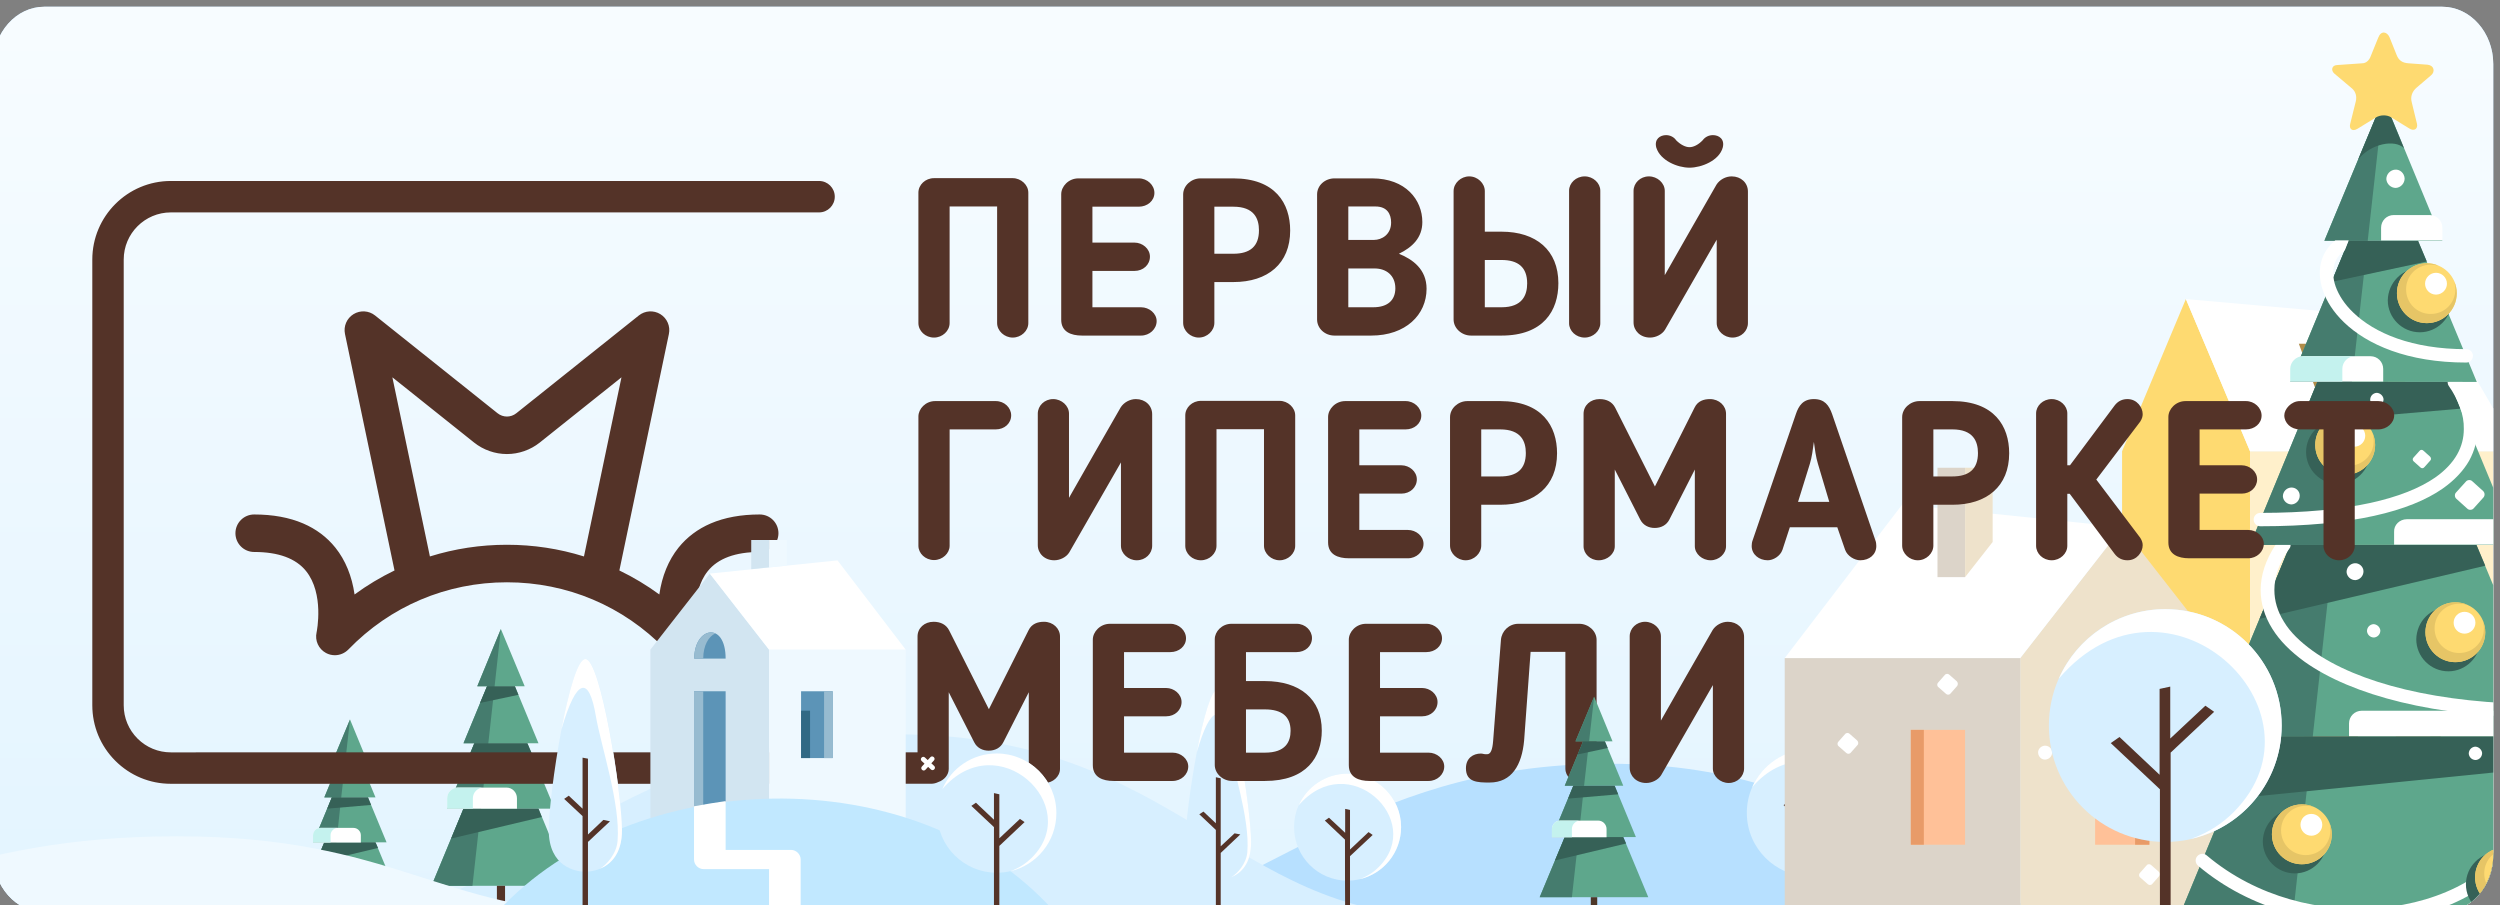 <?xml version="1.0" encoding="UTF-8"?>
<!DOCTYPE svg PUBLIC "-//W3C//DTD SVG 1.1//EN" "http://www.w3.org/Graphics/SVG/1.1/DTD/svg11.dtd">
<!-- Creator: CorelDRAW 2020 (64-Bit) -->
<svg xmlns="http://www.w3.org/2000/svg" xml:space="preserve" width="185" height="67" version="1.1" style="shape-rendering:geometricPrecision; text-rendering:geometricPrecision; image-rendering:optimizeQuality; fill-rule:evenodd; clip-rule:evenodd"
viewBox="0 0 1566.32 567.26"
 xmlns:xlink="http://www.w3.org/1999/xlink"
 xmlns:xodm="http://www.corel.com/coreldraw/odm/2003">
 <rect x="0" y="0" width="1566.32" height="567.26" fill="#808080" stroke="none"/>
 <defs>/common/images/menu/logo.svg
  <style type="text/css">
   <![CDATA[
    .fil31 {fill:none}
    .fil29 {fill:#316984}
    .fil4 {fill:#366157}
    .fil3 {fill:#457C6E}
    .fil5 {fill:#4D3728}
    .fil10 {fill:#543328}
    .fil27 {fill:#5C94B7}
    .fil2 {fill:#5EA78C}
    .fil28 {fill:#97BBD0}
    .fil16 {fill:#AC8549}
    .fil15 {fill:#B18C49}
    .fil8 {fill:#B7E0FF}
    .fil0 {fill:#B7E0FF}
    .fil30 {fill:#C1E8FF}
    .fil7 {fill:#C4F2EE}
    .fil26 {fill:#D2E5F1}
    .fil9 {fill:#D7EFFF}
    .fil19 {fill:#DCD4C9}
    .fil23 {fill:#E6C566}
    .fil20 {fill:#E89B68}
    .fil18 {fill:#EEE2CB}
    .fil22 {fill:#EFF9FF}
    .fil14 {fill:#F6DB8D}
    .fil13 {fill:#FCA064}
    .fil11 {fill:#FEDA71}
    .fil17 {fill:#FFC198}
    .fil12 {fill:#FFF0CB}
    .fil6 {fill:white}
    .fil24 {fill:#4D3728;fill-rule:nonzero}
    .fil25 {fill:#543328;fill-rule:nonzero}
    .fil21 {fill:white;fill-rule:nonzero}
    .fil1 {fill:url(#id1)}
   ]]>
  </style>
   <clipPath id="id0">
    <path d="M27.73 4.23l1502.4 0c17.58,0 31.96,16.15 31.96,35.9l0 495.47c0,19.75 -14.38,35.9 -31.96,35.9l-1502.4 0c-17.58,0 -31.97,-16.15 -31.97,-35.9l0 -495.47c0,-19.75 14.39,-35.9 31.97,-35.9z"/>
   </clipPath>
  <linearGradient id="id1" gradientUnits="userSpaceOnUse" x1="778.93" y1="722.76" x2="778.93" y2="-198.38">
   <stop offset="0" style="stop-opacity:1; stop-color:#DDF2FF"/>
   <stop offset="1" style="stop-opacity:1; stop-color:white"/>
  </linearGradient>
 </defs>
 <g id="Слой_x0020_1">
  <path class="fil0" d="M27.73 4.23l1502.4 0c17.58,0 31.96,16.15 31.96,35.9l0 495.47c0,19.75 -14.38,35.9 -31.96,35.9l-1502.4 0c-17.58,0 -31.97,-16.15 -31.97,-35.9l0 -495.47c0,-19.75 14.39,-35.9 31.97,-35.9z"/>
  <g style="clip-path:url(#id0)">
   <g id="_2181393519296">
    <rect class="fil1" x="-188.81" y="-198.39" width="1935.48" height="921.15"/>
    <g>
     <polygon class="fil2" points="189.44,560.72 203.19,527.73 219.29,527.73 235.26,527.73 249,560.72 219.29,560.72 "/>
     <polygon class="fil2" points="196.25,527.73 207.9,499.59 219.29,499.59 230.55,499.59 242.19,527.73 219.29,527.73 "/>
     <polygon class="fil2" points="203.19,499.59 213.27,475.24 219.29,475.24 225.18,475.24 235.26,499.59 219.29,499.59 "/>
     <polygon class="fil2" points="209.08,475.24 219.29,450.76 229.37,475.24 219.29,475.24 "/>
     <polygon class="fil3" points="189.44,560.72 203.19,527.73 210.78,527.73 207.11,560.72 "/>
     <polygon class="fil3" points="196.25,527.73 207.9,499.59 213.79,499.59 210.78,527.73 "/>
     <polygon class="fil3" points="203.19,499.59 213.27,475.24 216.54,475.24 213.79,499.59 "/>
     <polygon class="fil3" points="209.08,475.24 219.29,450.76 216.54,475.24 "/>
     <polygon class="fil4" points="197.82,540.56 203.19,527.73 235.26,527.73 236.83,531.26 "/>
     <polygon class="fil4" points="205.02,506.66 207.9,499.59 230.55,499.59 232.51,504.3 "/>
     <polygon class="fil4" points="210.26,482.44 213.27,475.24 225.18,475.24 226.75,478.91 "/>
     <polygon class="fil5" points="220.99,560.72 220.99,572.1 217.46,572.1 217.46,560.72 "/>
     <path class="fil6" d="M200.7 518.7l20.81 0c2.49,0 4.58,2.09 4.58,4.58l0 4.58 -29.84 0 0 -4.58c0,-2.62 1.96,-4.58 4.45,-4.58z"/>
     <path class="fil7" d="M200.7 518.7l11 0c-2.49,0 -4.59,2.09 -4.59,4.58l0 4.58 -10.99 0 0 -4.58c0.13,-2.62 2.09,-4.58 4.58,-4.58z"/>
    </g>
    <path class="fil8" d="M1328.7 575.23l-640.72 0c100.51,-5.5 157.46,-96.73 320.29,-96.73 162.97,0 197.92,96.73 320.43,96.73z"/>
    <path class="fil9" d="M903.16 573.92l-681.02 0c106.93,-6.46 167.4,-113.83 340.62,-113.83 173,0 210.23,113.83 340.4,113.83z"/>
    <g>
     <polygon class="fil2" points="270.35,554.96 290.38,506.66 313.81,506.66 337.38,506.66 357.4,554.96 313.81,554.96 "/>
     <polygon class="fil2" points="280.16,506.66 297.19,465.69 313.81,465.69 330.43,465.69 347.46,506.66 313.81,506.66 "/>
     <polygon class="fil2" points="290.38,465.69 305.16,429.95 313.81,429.95 322.59,429.95 337.38,465.69 313.81,465.69 "/>
     <polygon class="fil2" points="299.03,429.95 313.81,394.09 328.73,429.95 313.81,429.95 "/>
     <polygon class="fil3" points="270.35,554.96 290.38,506.66 301.38,506.66 296,554.96 "/>
     <polygon class="fil3" points="280.16,506.66 297.19,465.69 305.95,465.69 301.38,506.66 "/>
     <polygon class="fil3" points="290.38,465.69 305.16,429.95 309.89,429.95 305.95,465.69 "/>
     <polygon class="fil3" points="299.03,429.95 313.81,394.09 309.89,429.95 "/>
     <polygon class="fil4" points="282.65,525.38 290.38,506.66 337.38,506.66 339.46,511.89 "/>
     <polygon class="fil4" points="293,475.77 297.19,465.69 330.43,465.69 333.32,472.36 "/>
     <polygon class="fil4" points="300.73,440.42 305.16,429.95 322.59,429.95 324.81,435.32 "/>
     <polygon class="fil10" points="316.43,554.96 316.43,571.58 311.32,571.58 311.32,554.96 "/>
     <path class="fil6" d="M286.84 493.44l30.51 0c3.65,0 6.54,3.01 6.54,6.67l0 6.55 -43.73 0 0 -6.55c0,-3.66 3.03,-6.67 6.68,-6.67z"/>
     <path class="fil7" d="M286.84 493.44l16.11 0c-3.68,0 -6.68,3.01 -6.68,6.67l0 6.55 -16.11 0 0 -6.55c0,-3.66 3.03,-6.67 6.68,-6.67z"/>
    </g>
    <g>
     <path class="fil9" d="M1134.35 469.34c21.99,0 39.91,17.8 39.91,39.92 0,21.99 -17.78,39.93 -39.91,39.93 -21.98,0 -39.92,-17.81 -39.92,-39.93 0,-21.99 17.8,-39.92 39.92,-39.92z"/>
     <path class="fil10" d="M1132.51 518.56l-15.06 -14.14 3.03 -2.1 12.03 11.26 0 -17.8 3.67 0.78 0 0.14c0,9.81 0,19.63 0,29.32l13.76 -12.96 3 2.09 -16.89 15.84 0 43.2 -3.65 0c0.11,-18.46 0.11,-37.05 0.11,-55.63z"/>
     <path class="fil6" d="M1134.35 469.34c21.99,0 39.91,17.8 39.91,39.92 0,18.98 -13.35,34.95 -31.13,38.88 6.4,-2.23 11.11,-5.63 14.65,-9.16 34.7,-34.82 -22.9,-89.01 -59.95,-45.82 6.16,-14 20.16,-23.82 36.52,-23.82z"/>
    </g>
    <g>
     <polygon class="fil11" points="1409.7,282.73 1369.51,187.37 1329.54,282.73 1329.54,574.26 1409.7,574.26 "/>
     <polygon class="fil12" points="1409.7,282.73 1577.68,282.73 1577.68,574.26 1409.7,574.26 "/>
     <polygon class="fil6" points="1369.51,187.37 1530.59,201.64 1577.68,282.73 1409.7,282.73 "/>
     <polygon class="fil13" points="1443.65,458.63 1477.26,458.63 1477.26,529.78 1443.65,529.78 "/>
     <polygon class="fil13" points="1501.09,458.63 1529.08,458.63 1529.08,529.78 1501.09,529.78 "/>
     <polygon class="fil13" points="1443.65,345.24 1477.26,345.24 1477.26,416.39 1443.65,416.39 "/>
     <polygon class="fil13" points="1501.09,345.24 1529.08,345.24 1529.08,416.39 1501.09,416.39 "/>
     <polygon class="fil14" points="1461.51,215.34 1506.94,215.34 1506.94,272.78 1461.51,272.78 "/>
     <polygon class="fil13" points="1472.37,231.67 1496.05,231.67 1496.05,272.78 1472.37,272.78 "/>
     <polygon class="fil15" points="1461.51,215.34 1440.28,215.34 1461.51,272.78 "/>
     <polygon class="fil15" points="1522.68,345.24 1529.08,345.24 1529.08,416.39 1522.68,416.39 "/>
     <polygon class="fil15" points="1522.68,458.63 1529.08,458.63 1529.08,529.78 1522.68,529.78 "/>
     <polygon class="fil15" points="1470.9,345.24 1477.26,345.24 1477.26,416.39 1470.9,416.39 "/>
     <polygon class="fil15" points="1470.9,458.63 1477.26,458.63 1477.26,529.78 1470.9,529.78 "/>
     <polygon class="fil16" points="1489.46,231.67 1496.05,231.67 1496.05,272.78 1489.46,272.78 "/>
     <path class="fil17" d="M1443.65 358.38l19.54 0 0 32.29 -19.54 0 0 -32.29zm19.54 37.93l0 20.27 -19.54 0 0 -20.27 19.54 0z"/>
     <polygon class="fil17" points="1443.65,487.91 1463.19,487.91 1463.19,529.77 1443.65,529.77 "/>
     <path class="fil17" d="M1501.09 358.38l9.23 0 0 32.29 -9.23 0 0 -32.29zm9.23 37.93l0 20.27 -9.23 0 0 -20.27 9.23 0z"/>
     <polygon class="fil17" points="1501.09,487.91 1510.32,487.91 1510.32,529.77 1501.09,529.77 "/>
     <polygon class="fil17" points="1472.37,243.12 1479.7,243.12 1479.7,272.78 1472.37,272.78 "/>
    </g>
    <path class="fil6" d="M1275.32 388.18l-3.27 -2.88c-0.52,-0.52 -1.44,-0.52 -1.95,0.13l-2.89 3.28c-0.52,0.52 -0.52,1.44 0.13,1.96l3.27 2.88c0.52,0.52 1.44,0.52 1.97,-0.13l2.87 -3.27c0.52,-0.53 0.4,-1.44 -0.13,-1.97z"/>
    <path class="fil6" d="M1374.02 413.58l-3.27 -2.88c-0.52,-0.53 -1.44,-0.53 -1.97,0.13l-2.87 3.27c-0.54,0.52 -0.54,1.44 0.13,1.96l3.27 2.88c0.52,0.53 1.44,0.53 1.95,-0.13l2.89 -3.27c0.38,-0.65 0.38,-1.57 -0.13,-1.96z"/>
    <g>
     <polygon class="fil18" points="1265.72,412.29 1329.71,330.26 1393.73,412.29 1393.73,574.26 1265.72,574.26 "/>
     <polygon class="fil19" points="1265.72,412.29 1118.18,412.29 1118.18,574.26 1265.72,574.26 "/>
     <polygon class="fil6" points="1329.71,330.26 1191.85,316.02 1118.18,412.29 1265.72,412.29 "/>
     <polygon class="fil17" points="1231.18,457.29 1197.18,457.29 1197.18,529.26 1231.18,529.26 "/>
     <polygon class="fil20" points="1205.34,457.29 1197.18,457.29 1197.18,529.26 1205.34,529.26 "/>
     <polygon class="fil19" points="1231.18,293.04 1213.89,293.04 1213.89,361.59 1231.18,361.59 "/>
     <polygon class="fil18" points="1248.46,293.04 1231.18,293.04 1231.18,361.59 1248.46,339.56 "/>
     <polygon class="fil17" points="1346.64,457.29 1312.65,457.29 1312.65,529.26 1346.64,529.26 "/>
     <path class="fil17" d="M1312.65 421.97l33.79 0c0,-34.18 -33.79,-40.82 -33.79,0z"/>
     <polygon class="fil20" points="1346.64,457.29 1337.7,457.29 1337.7,529.26 1346.64,529.26 "/>
     <path class="fil20" d="M1337.7 421.97l8.74 0c0,-20.88 -12.54,-31.52 -22.42,-27.34 7.41,2.85 13.68,12.53 13.68,27.34z"/>
     <path class="fil21" d="M1357.62 405.26c-0.94,0.95 -0.75,2.47 0.2,3.42 0.94,0.95 2.47,0.76 3.41,-0.19l2.47 -2.66 2.66 2.47c0.95,0.95 2.47,0.76 3.42,-0.19 0.97,-0.95 0.78,-2.47 -0.17,-3.42l-2.66 -2.46 2.47 -2.66c0.94,-0.95 0.75,-2.47 -0.2,-3.42 -0.94,-0.95 -2.47,-0.76 -3.41,0.19l-2.47 2.66 -2.66 -2.47c-0.95,-0.95 -2.47,-0.76 -3.42,0.19 -0.94,0.95 -0.78,2.47 0.2,3.42l2.63 2.47 -2.47 2.65z"/>
     <path class="fil6" d="M1163.58 463.94l-4.74 -4.18c-0.78,-0.76 -2.12,-0.76 -2.86,0.19l-4.2 4.75c-0.74,0.76 -0.74,2.09 0.2,2.85l4.74 4.17c0.78,0.76 2.12,0.76 2.86,-0.19l4.2 -4.74c0.74,-0.76 0.55,-2.09 -0.2,-2.85z"/>
     <path class="fil6" d="M1226.04 426.91l-4.74 -4.18c-0.75,-0.76 -2.08,-0.76 -2.86,0.19l-4.16 4.75c-0.78,0.76 -0.78,2.09 0.19,2.85l4.75 4.18c0.74,0.75 2.08,0.75 2.82,-0.19l4.2 -4.75c0.55,-0.76 0.55,-2.09 -0.2,-2.85z"/>
     <path class="fil6" d="M1352.52 546.16l-4.75 -4.18c-0.78,-0.76 -2.11,-0.76 -2.85,0.19l-4.2 4.75c-0.74,0.76 -0.74,2.09 0.2,2.85l4.74 4.18c0.78,0.75 2.11,0.75 2.86,-0.2l4.16 -4.74c0.78,-0.95 0.59,-2.09 -0.16,-2.85z"/>
     <path class="fil6" d="M1281.12 467.17c-2.47,0.19 -4.38,2.27 -4.19,4.55 0.2,2.47 2.28,4.37 4.55,4.18 2.47,-0.19 4.39,-2.28 4.19,-4.55 0,-2.47 -2.08,-4.18 -4.55,-4.18z"/>
    </g>
    <path class="fil22" d="M380.11 571.45l-538.77 0c84.56,-2.63 132.47,-47.49 269.39,-47.49 136.91,0 166.23,47.49 269.38,47.49z"/>
    <g>
     <path class="fil9" d="M763.23 431.52c8.79,0 20.62,75.49 20.62,96.23 0,20.62 -15.21,23.43 -20.62,23.43 -5.4,0 -20.61,-2.7 -20.61,-23.43 0.11,-20.62 11.94,-96.23 20.61,-96.23z"/>
     <polygon class="fil10" points="764.81,534.39 764.81,572.93 761.77,572.93 761.77,519.97 751.4,510.17 754,508.48 761.77,515.8 761.77,486.96 764.81,487.63 764.81,530.22 773.49,522.11 777.09,522.79 "/>
     <path class="fil6" d="M763.23 431.52c-4.28,0 -9.46,18.48 -13.4,39.78 8.78,-30.2 15.66,-29.75 19.38,-7.89 2.81,16.68 13.97,49.24 12.28,70.42 -0.57,7.32 -6.31,13.63 -10.14,15.77 5.97,-2.36 12.5,-8.22 12.5,-21.85 0,-20.62 -11.83,-96.23 -20.62,-96.23z"/>
     <path class="fil9" d="M844.25 484.71c18.47,0 33.57,14.98 33.57,33.46 0,18.48 -14.98,33.58 -33.57,33.58 -18.48,0 -33.47,-14.99 -33.47,-33.58 -0.11,-18.48 14.99,-33.46 33.47,-33.46z"/>
     <path class="fil10" d="M842.67 526.06l-12.62 -11.95 2.59 -1.8 10.14 9.47 0 -14.99 3.04 0.68 0 0.11c0,8.22 0,16.45 0,24.67l11.61 -10.93 2.59 1.81 -14.2 13.29 0 36.28 -3.04 0c-0.11,-15.43 -0.11,-30.98 -0.11,-46.64z"/>
     <path class="fil6" d="M844.25 484.71c18.48,0 33.57,14.98 33.57,33.46 0,16 -11.15,29.41 -26.14,32.67 5.41,-1.91 9.35,-4.73 12.29,-7.77 29.06,-29.3 -19.27,-74.81 -50.37,-38.42 5.18,-11.72 16.9,-19.94 30.65,-19.94z"/>
    </g>
    <g>
     <polygon class="fil2" points="1356.83,594.63 1411.98,461.4 1493.36,461.4 1574.52,461.4 1629.9,594.63 1493.36,594.63 "/>
     <polygon class="fil2" points="1385.06,461.4 1434.89,341.41 1493.36,341.41 1551.57,341.41 1601.44,461.4 1493.36,461.4 "/>
     <polygon class="fil2" points="1409.75,341.41 1451.88,239.29 1493.36,239.29 1534.59,239.29 1576.94,341.41 1493.36,341.41 "/>
     <polygon class="fil2" points="1434.89,239.29 1471.51,150.83 1493.36,150.83 1514.96,150.83 1551.8,239.29 1493.36,239.29 "/>
     <polygon class="fil2" points="1456.29,150.83 1493.36,61.72 1530.21,150.83 1493.36,150.83 "/>
     <polygon class="fil3" points="1356.83,594.63 1411.98,461.4 1449.01,461.4 1434.25,594.63 "/>
     <polygon class="fil3" points="1385.06,461.4 1434.89,341.41 1462.26,341.41 1449.01,461.4 "/>
     <polygon class="fil3" points="1409.75,341.41 1451.88,239.29 1473.51,239.29 1462.26,341.41 "/>
     <polygon class="fil3" points="1434.89,239.29 1471.51,150.83 1483.44,150.83 1473.51,239.29 "/>
     <polygon class="fil3" points="1456.29,150.83 1493.36,61.72 1483.44,150.83 "/>
     <polygon class="fil4" points="1395.63,500.67 1411.98,461.4 1574.52,461.4 1583.13,481.92 "/>
     <polygon class="fil4" points="1415.71,387.73 1434.89,341.41 1551.57,341.41 1557.08,354.43 "/>
     <polygon class="fil4" points="1441.54,264.65 1451.88,239.29 1534.59,239.29 1541.46,256.05 "/>
     <polygon class="fil4" points="1460.71,176.64 1471.51,150.83 1514.96,150.83 1520.47,163.85 "/>
     <path class="fil6" d="M1479.66 445.3l113.63 0c4.41,0 7.92,3.53 7.92,7.94l0 7.95 -129.48 0 0 -7.95c0,-4.41 3.55,-7.94 7.93,-7.94z"/>
     <path class="fil6" d="M1507.9 325.31l61.11 0c4.42,0 7.93,3.53 7.93,7.94l0 7.94 -76.97 0 0 -7.94c-0.23,-4.41 3.55,-7.94 7.93,-7.94z"/>
     <path class="fil6" d="M1442.86 223.18l42.35 0c4.38,0 7.93,3.53 7.93,7.94l0 7.94 -58.48 0 0 -7.94c0.23,-4.19 3.78,-7.94 8.2,-7.94z"/>
     <path class="fil6" d="M1499.74 134.73l22.5 0c4.42,0 7.97,3.53 7.97,7.94l0 7.94 -38.39 0 0 -7.94c0,-4.41 3.51,-7.94 7.92,-7.94z"/>
     <path class="fil7" d="M1442.86 223.18l32.61 0c-4.38,0 -7.93,3.53 -7.93,7.94l0 7.94 -32.65 0 0 -7.94c0,-4.19 3.55,-7.94 7.97,-7.94z"/>
     <path class="fil21" d="M1469.09 156.79c-3.09,2.21 -5.28,5.07 -6.38,8.38 -1.36,4.19 -1.13,9.27 0.64,14.34 2,5.51 5.51,11.03 11.03,16.32 13.25,12.79 36.61,22.94 70.81,22.94 2.42,0 4.19,1.99 4.19,4.19 0,2.43 -2,4.19 -4.19,4.19 -36.84,0 -62.21,-11.25 -76.78,-25.36 -6.38,-6.18 -10.79,-13.02 -12.98,-19.63 -2.46,-6.84 -2.65,-13.68 -0.68,-19.64 1.54,-4.63 4.41,-8.82 8.38,-11.91l8.38 0 -2.42 6.18z"/>
     <path class="fil21" d="M1534.17 241.71c-0.45,-0.66 -0.68,-1.54 -0.68,-2.42l9.29 0c5.92,9.48 9.47,19.4 9.47,29.33 0,6.84 -1.77,13.68 -5.28,20.07 -3.55,6.18 -9.06,12.14 -16.57,17.43 -20.28,14.12 -56.44,23.6 -114.23,23.6 -2.46,0 -4.19,-1.98 -4.19,-4.19 0,-2.43 1.96,-4.19 4.19,-4.19 55.79,0 90.41,-9.04 109.39,-22.06 6.38,-4.41 11.03,-9.48 13.9,-14.56 2.86,-5.07 4.19,-10.36 4.19,-15.88 0.22,-9.04 -3.33,-18.31 -9.48,-27.13z"/>
     <path class="fil21" d="M1435.12 341.41c0,0.88 -0.23,1.77 -0.87,2.43 -6.42,8.82 -9.29,17.65 -9.29,25.81 0,6.83 2,13.45 5.97,19.85 3.96,6.62 10.15,12.57 18.08,18.3 28.01,20.08 78.52,33.31 144.28,33.31 2.41,0 4.19,1.99 4.19,4.19 0,2.43 -2,4.19 -4.19,4.19 -67.73,0 -119.78,-13.89 -149.34,-34.85 -8.83,-6.39 -15.66,-13.23 -20.31,-20.73 -4.83,-7.72 -7.28,-15.88 -7.28,-24.26 0,-9.27 3.09,-18.75 9.28,-28.24l9.48 0z"/>
     <path class="fil21" d="M1583.58 461.4c8.39,22.73 7.93,42.58 0.87,59.56 -6.83,16.33 -19.4,29.34 -35.75,39.04 -16.08,9.49 -35.71,15.22 -56.66,17.21 -38.84,3.31 -82.06,-7.06 -114.94,-34.85 -1.74,-1.54 -1.97,-4.19 -0.42,-5.96 1.55,-1.76 4.19,-1.98 5.93,-0.44 31.1,26.25 71.91,36.18 108.75,32.87 19.63,-1.77 38.17,-7.28 53.15,-15.88 14.8,-8.61 26.28,-20.52 32.2,-34.86 6.65,-15.66 6.65,-34.62 -1.96,-56.24l8.83 0 0 -0.45z"/>
     <path class="fil4" d="M1516.09 168.04c11.02,0 20.04,9.04 20.04,20.07 0,11.03 -9.02,20.07 -20.04,20.07 -11.06,0 -20.08,-9.04 -20.08,-20.07 0.22,-11.03 9.02,-20.07 20.08,-20.07z"/>
     <path class="fil11" d="M1520.47 164.95c10.38,0 18.76,8.38 18.76,18.75 0,10.37 -8.38,18.75 -18.76,18.75 -10.35,0 -18.72,-8.38 -18.72,-18.75 0,-10.37 8.37,-18.75 18.72,-18.75z"/>
     <path class="fil6" d="M1526.21 170.91c3.77,0 6.87,3.08 6.87,6.83 0,3.75 -3.1,6.84 -6.87,6.84 -3.74,0 -6.84,-3.09 -6.84,-6.84 0,-3.75 3.1,-6.83 6.84,-6.83z"/>
     <path class="fil23" d="M1520.47 164.95c2.68,0 5.09,0.44 7.28,1.55 -1.54,-0.45 -3.09,-0.67 -4.83,-0.67 -8.61,0 -15.44,6.84 -15.44,15.44 0,8.61 6.83,15.44 15.44,15.44 8.61,0 15.44,-6.83 15.44,-15.44 0,-1.76 -0.23,-3.3 -0.68,-4.85 0.91,2.21 1.55,4.63 1.55,7.28 0,10.37 -8.38,18.75 -18.76,18.75 -10.35,0 -18.72,-8.38 -18.72,-18.75 0,-10.37 8.37,-18.75 18.72,-18.75z"/>
     <path class="fil4" d="M1464.9 263.11c11.02,0 20.08,9.04 20.08,20.07 0,11.03 -9.06,20.07 -20.08,20.07 -11.02,0 -20.08,-9.04 -20.08,-20.07 0,-11.03 9.06,-20.07 20.08,-20.07z"/>
     <path class="fil11" d="M1469.32 260.02c10.34,0 18.76,8.38 18.76,18.75 0,10.36 -8.42,18.75 -18.76,18.75 -10.38,0 -18.76,-8.39 -18.76,-18.75 0,-10.37 8.38,-18.75 18.76,-18.75z"/>
     <path class="fil6" d="M1475.06 266.2c3.73,0 6.83,3.08 6.83,6.83 0,3.75 -3.1,6.84 -6.83,6.84 -3.78,0 -6.84,-3.09 -6.84,-6.84 0,-3.75 3.06,-6.83 6.84,-6.83z"/>
     <path class="fil23" d="M1469.32 260.02c2.64,0 5.06,0.44 7.28,1.54 -1.54,-0.44 -3.09,-0.66 -4.87,-0.66 -8.6,0 -15.44,6.84 -15.44,15.44 0,8.6 6.84,15.44 15.44,15.44 8.61,0 15.44,-6.84 15.44,-15.44 0,-1.76 -0.22,-3.31 -0.64,-4.85 0.87,2.2 1.55,4.63 1.55,7.28 0,10.36 -8.42,18.75 -18.76,18.75 -10.38,0 -18.76,-8.39 -18.76,-18.75 0,-10.37 8.38,-18.75 18.76,-18.75z"/>
     <path class="fil4" d="M1533.95 380.45c11.02,0 20.08,9.05 20.08,20.08 0,11.03 -9.06,20.07 -20.08,20.07 -11.03,0 -20.09,-9.04 -20.09,-20.07 0.23,-11.25 9.06,-20.08 20.09,-20.08z"/>
     <path class="fil11" d="M1538.36 377.37c10.34,0 18.72,8.38 18.72,18.75 0,10.36 -8.38,18.74 -18.72,18.74 -10.38,0 -18.76,-8.38 -18.76,-18.74 0,-10.37 8.38,-18.75 18.76,-18.75z"/>
     <path class="fil6" d="M1544.1 383.32c3.74,0 6.83,3.09 6.83,6.84 0,3.75 -3.09,6.84 -6.83,6.84 -3.78,0 -6.83,-3.09 -6.83,-6.84 0,-3.75 3.05,-6.84 6.83,-6.84z"/>
     <path class="fil23" d="M1538.36 377.37c2.64,0 5.06,0.44 7.29,1.54 -1.55,-0.44 -3.1,-0.66 -4.87,-0.66 -8.61,0 -15.44,6.84 -15.44,15.44 0,8.6 6.83,15.44 15.44,15.44 8.6,0 15.44,-6.84 15.44,-15.44 0,-1.77 -0.23,-3.31 -0.65,-4.85 0.87,2.2 1.51,4.63 1.51,7.28 0,10.36 -8.38,18.74 -18.72,18.74 -10.38,0 -18.76,-8.38 -18.76,-18.74 0,-10.37 8.38,-18.75 18.76,-18.75z"/>
     <path class="fil4" d="M1437.76 507.07c11.02,0 20.08,9.04 20.08,20.07 0,11.03 -9.06,20.07 -20.08,20.07 -11.02,0 -20.05,-9.04 -20.05,-20.07 0.19,-11.03 9.03,-20.07 20.05,-20.07z"/>
     <path class="fil11" d="M1442.18 503.98c10.38,0 18.76,8.38 18.76,18.75 0,10.36 -8.38,18.75 -18.76,18.75 -10.39,0 -18.76,-8.39 -18.76,-18.75 0,-10.37 8.37,-18.75 18.76,-18.75z"/>
     <path class="fil6" d="M1448.14 509.93c3.74,0 6.83,3.09 6.83,6.84 0,3.75 -3.09,6.84 -6.83,6.84 -3.74,0 -6.83,-3.09 -6.83,-6.84 0,-3.75 2.87,-6.84 6.83,-6.84z"/>
     <path class="fil23" d="M1442.18 503.98c2.64,0 5.09,0.44 7.28,1.54 -1.55,-0.44 -3.09,-0.66 -4.87,-0.66 -8.57,0 -15.44,6.84 -15.44,15.44 0,8.6 6.87,15.44 15.44,15.44 8.61,0 15.44,-6.84 15.44,-15.44 0,-1.77 -0.19,-3.31 -0.64,-4.85 0.87,2.2 1.55,4.63 1.55,7.28 0,10.36 -8.38,18.75 -18.76,18.75 -10.39,0 -18.76,-8.39 -18.76,-18.75 0,-10.37 8.37,-18.75 18.76,-18.75z"/>
     <path class="fil4" d="M1565.05 533.97c11.02,0 20.08,9.05 20.08,20.08 0,11.03 -9.06,20.07 -20.08,20.07 -11.02,0 -20.08,-9.04 -20.08,-20.07 0,-11.03 9.06,-20.08 20.08,-20.08z"/>
     <path class="fil11" d="M1569.47 530.89c10.34,0 18.72,8.38 18.72,18.75 0,10.36 -8.38,18.75 -18.72,18.75 -10.38,0 -18.76,-8.39 -18.76,-18.75 0,-10.37 8.38,-18.75 18.76,-18.75z"/>
     <path class="fil6" d="M1575.2 536.84c3.74,0 6.84,3.09 6.84,6.84 0,3.75 -3.1,6.84 -6.84,6.84 -3.77,0 -6.87,-3.09 -6.87,-6.84 0,-3.75 3.1,-6.84 6.87,-6.84z"/>
     <path class="fil23" d="M1569.47 530.89c2.64,0 5.05,0.44 7.24,1.54 -1.51,-0.44 -3.05,-0.66 -4.83,-0.66 -8.6,0 -15.44,6.84 -15.44,15.44 0,8.6 6.84,15.44 15.44,15.44 8.61,0 15.44,-6.84 15.44,-15.44 0,-1.76 -0.22,-3.31 -0.68,-4.85 0.91,2.2 1.55,4.63 1.55,7.28 0,10.36 -8.38,18.75 -18.72,18.75 -10.38,0 -18.76,-8.39 -18.76,-18.75 0,-10.37 8.38,-18.75 18.76,-18.75z"/>
     <polygon class="fil24" points="1499.74,594.63 1499.74,621.54 1488.49,621.54 1488.49,594.63 "/>
     <path class="fil4" d="M1477.47 99.88l15.89 -38.16 12.8 31.1c-5.74,-5.73 -20.76,-2.87 -28.69,7.06z"/>
     <path class="fil11" d="M1490.04 23.56l-4.83 11.91c-0.91,2.43 -2.87,4.19 -5.32,4.19l-15.86 1.11c-3.09,0.22 -3.77,3.3 -1.54,5.29l11.24 9.48c1.97,1.77 3.1,4.64 2.19,8.17l-3.51 14.11c-0.68,2.87 1.32,4.86 4.61,2.87l11.47 -7.06c2.87,-1.76 6.84,-1.76 9.48,-0.22l11.48 7.06c3.09,1.99 5.51,0.22 4.86,-2.87l-3.32 -13.67c-0.87,-3.31 0.23,-6.62 3.1,-9.05l9.06 -7.72c2.64,-2.2 1.96,-6.17 -2.23,-6.62l-11.89 -0.88c-3.78,-0.22 -6.19,-1.76 -7.51,-5.29l-4.42 -11.03c-1.55,-3.53 -5.28,-4.41 -7.06,0.22z"/>
     <path class="fil6" d="M1435.34 305.46c-2.86,0.22 -5.05,2.64 -5.05,5.51 0.18,2.87 2.64,5.08 5.51,5.08 2.87,-0.23 5.05,-2.65 5.05,-5.52 0,-3.09 -2.64,-5.29 -5.51,-5.07z"/>
     <path class="fil6" d="M1488.95 246.12c-2.23,0.22 -3.97,1.99 -3.97,4.41 0.23,2.21 1.97,3.97 4.42,3.97 2.19,-0.22 3.96,-1.98 3.96,-4.41 -0.22,-2.2 -2.22,-3.97 -4.41,-3.97z"/>
     <path class="fil21" d="M1410.84 442.88c-1.09,1.1 -0.86,3.08 0.23,3.97 1.1,1.1 3.1,0.88 3.97,-0.22l2.86 -3.31 3.33 2.87c1.09,1.1 3.09,0.88 3.96,-0.23 1.09,-1.1 0.91,-3.08 -0.23,-3.97l-3.28 -2.86 2.87 -3.31c1.09,-1.1 0.87,-3.09 -0.23,-3.97 -1.09,-1.11 -3.09,-0.88 -3.96,0.22l-2.87 3.31 -3.32 -2.87c-1.1,-1.1 -3.1,-0.88 -3.97,0.22 -1.09,1.1 -0.9,3.09 0.23,3.97l3.28 2.87 -2.87 3.31z"/>
     <path class="fil6" d="M1475.28 352.88c-2.87,0.22 -5.09,2.65 -5.09,5.52 0.22,2.86 2.64,5.07 5.51,5.07 2.87,-0.22 5.09,-2.65 5.09,-5.51 0,-2.87 -2.64,-5.3 -5.51,-5.08z"/>
     <path class="fil6" d="M1550.71 467.8c-2.19,0.22 -3.97,1.99 -3.97,4.41 0.23,2.21 1.96,3.97 4.42,3.97 2.19,-0.22 3.96,-1.98 3.96,-4.41 -0.22,-2.2 -2.22,-3.97 -4.41,-3.97z"/>
     <path class="fil6" d="M1486.95 391.04c-2.19,0.22 -3.97,1.99 -3.97,4.41 0.23,2.21 2,3.97 4.42,3.97 2.19,-0.22 3.96,-1.98 3.96,-4.41 -0.22,-2.2 -2.19,-3.97 -4.41,-3.97z"/>
     <path class="fil6" d="M1555.76 307.66l-6.83 -6.17c-1.09,-1.11 -3.09,-0.88 -3.96,0.22l-6.19 6.84c-1.1,1.1 -0.87,3.08 0.22,3.97l6.84 6.17c1.13,1.11 3.09,0.89 4,-0.22l6.15 -6.84c0.91,-1.1 0.91,-2.86 -0.23,-3.97z"/>
     <path class="fil6" d="M1522.47 286.05l-4.19 -3.75c-0.68,-0.66 -1.78,-0.66 -2.42,0.22l-3.77 4.19c-0.64,0.66 -0.64,1.76 0.22,2.43l4.19 3.75c0.68,0.66 1.78,0.66 2.46,-0.23l3.74 -4.19c0.64,-0.66 0.45,-1.76 -0.23,-2.42z"/>
     <path class="fil6" d="M1500.65 106.28c-3.1,0.22 -5.55,2.86 -5.55,5.95 0.23,3.09 2.87,5.52 5.96,5.52 3.1,-0.22 5.52,-2.87 5.52,-5.96 -0.23,-3.31 -2.87,-5.73 -5.93,-5.51z"/>
    </g>
    <path class="fil25" d="M475.97 345.83c6.49,0 11.75,-5.26 11.75,-11.75 0,-6.49 -5.26,-11.75 -11.75,-11.75 -11.66,0 -21.98,1.89 -30.68,5.62 -8.12,3.49 -14.91,8.6 -20.19,15.17 -6.29,7.85 -10.38,17.87 -12.01,29.33 -7.86,-5.75 -16.22,-10.78 -25.04,-15.04l31.03 -148.16c1.02,-4.86 -1.12,-9.82 -5.34,-12.42 -4.22,-2.6 -9.62,-2.27 -13.49,0.82l-76.74 61.24c-3.47,2.78 -8.32,2.78 -11.8,0l-76.73 -61.24c-3.88,-3.09 -9.28,-3.42 -13.5,-0.82 -4.22,2.6 -6.36,7.56 -5.34,12.42l31.03 148.16c-8.82,4.27 -17.18,9.29 -25.03,15.05 -1.64,-11.47 -5.72,-21.49 -12.02,-29.34 -5.27,-6.57 -12.06,-11.68 -20.19,-15.17 -8.69,-3.73 -19.02,-5.62 -30.68,-5.62 -6.49,0 -11.75,5.26 -11.75,11.75 0,6.49 5.26,11.75 11.75,11.75 15.16,0 26.08,4.01 32.47,11.92 11.49,14.23 6.8,37.65 6.63,38.44 -1.17,5.14 1.23,10.39 5.86,12.91 1.75,0.95 3.67,1.41 5.57,1.41 3.12,0 6.21,-1.25 8.5,-3.6 26.28,-27.14 61.56,-42.09 99.33,-42.09 37.69,0 72.89,14.88 99.16,41.9 2.5,2.69 6.2,4.15 10.08,3.67 4.42,-0.55 8.15,-3.56 9.63,-7.76 0.76,-2.16 0.86,-4.44 0.36,-6.59 -0.38,-1.92 -4.46,-24.42 6.6,-38.21 6.38,-7.96 17.33,-12 32.53,-12zm606.55 43.73c-3.77,0 -7.55,2.1 -9.5,5.17 -12.43,21.51 -19.56,34.23 -32.41,56.72l0 -52.81c0,-4.88 -4.61,-9.08 -9.92,-9.08 -5.44,0 -9.64,4.2 -9.64,9.08l0 82.42c0,5.17 4.2,9.5 10.34,9.5 3.63,0 7.54,-1.95 9.36,-4.89l32.41 -56.43 0 52.24c0,4.89 4.61,9.08 9.92,9.08 5.44,0 9.63,-4.19 9.63,-9.08l0 -82.42c0,-5.45 -4.33,-9.5 -10.19,-9.5zm-93.11 1.26l-38.13 0c-5.87,0 -10.48,4.61 -10.9,10.06l-4.89 63.28c-0.42,5.59 -1.54,8.38 -3.77,8.38l-0.84 0c-1.26,0 -1.95,-0.42 -3.07,-0.42 -4.75,0 -9.36,2.8 -9.36,9.22 0,8.8 7.26,8.94 14.8,8.94 13.97,0 20.26,-11.03 21.66,-26.4l4.05 -55.46 21.79 0 0 73.06c0,5.03 4.19,8.8 9.78,8.8 5.17,0 9.5,-3.77 9.78,-8.66l0 -80.74c0,-5.45 -5.03,-10.06 -10.9,-10.06zm-94.34 80.74l-30.45 0 0 -22.77 26.4 0c5.45,0 9.64,-3.91 9.64,-8.94 0,-5.03 -4.75,-8.8 -9.64,-8.8l-26.4 0 0 -22.49 29.06 0c5.31,0 9.78,-3.63 9.78,-8.66 0,-4.89 -4.47,-9.08 -9.78,-9.08l-37.86 0c-6.14,0 -10.75,5.03 -10.75,9.92l0 78.65c0,7.54 6.14,9.91 12.99,9.91l37.01 0c5.32,0 9.78,-4.05 9.78,-9.07 0,-4.75 -4.61,-8.67 -9.78,-8.67zm-102.56 -44.84l-11.87 0 0 -18.16 31.71 0c5.45,0 9.64,-3.77 9.64,-8.8 0,-4.75 -4.19,-8.94 -9.64,-8.94l-40.79 0c-6.01,0 -10.48,4.89 -10.48,9.64l0 78.79c0,5.44 5.03,10.05 10.9,10.05l20.53 0c26.26,0 35.62,-15.08 35.62,-31.57 0,-19.97 -13.97,-31.01 -35.62,-31.01zm0 44.84l0 0 -11.87 0 0 -27.1 11.87 0c10.48,0 16.07,4.33 16.07,13.41 0,6.71 -2.94,13.69 -16.07,13.69zm-57.82 0l-30.45 0 0 -22.77 26.4 0c5.45,0 9.64,-3.91 9.64,-8.94 0,-5.03 -4.75,-8.8 -9.64,-8.8l-26.4 0 0 -22.49 29.05 0c5.31,0 9.78,-3.63 9.78,-8.66 0,-4.89 -4.47,-9.08 -9.78,-9.08l-37.85 0c-6.15,0 -10.76,5.03 -10.76,9.92l0 78.65c0,7.54 6.15,9.91 12.99,9.91l37.02 0c5.31,0 9.78,-4.05 9.78,-9.07 0,-4.75 -4.61,-8.67 -9.78,-8.67zm-80.63 -82c-3.91,0 -7.68,1.26 -9.64,5.31l-24.86 49.45 -24.87 -49.31c-1.81,-3.63 -5.31,-5.45 -9.78,-5.45 -5.72,0 -10.05,3.92 -10.05,9.22l0 72.59 -467.82 0.01c-7.89,0 -15.3,-3.07 -20.88,-8.65 -5.58,-5.58 -8.65,-12.99 -8.65,-20.88l0 -279.24c0,-16.29 13.25,-29.53 29.53,-29.53l406.13 0c5.43,0 9.84,-4.41 9.84,-9.85 0,-5.43 -4.41,-9.84 -9.84,-9.84l-406.13 0c-27.14,0 -49.21,22.08 -49.21,49.22l0 279.24c0,13.15 5.12,25.51 14.41,34.8 9.3,9.3 21.66,14.42 34.8,14.42l476.34 -0.02c1.6,0 3.1,-0.39 4.43,-1.06 3.81,-1.27 6.6,-4.53 6.6,-8.23l0 -48.05 15.93 31.29c1.81,3.63 5.3,5.31 9.08,5.31 3.91,0 7.4,-1.68 9.22,-5.31l15.92 -31.29 0 48.05c0,4.75 4.61,8.8 9.92,8.8 5.17,0 9.64,-4.05 9.64,-8.8l0 -82.98c0,-5.02 -4.33,-9.22 -10.06,-9.22zm836.06 -138.27l-49.18 0c-5.44,0 -9.77,5.03 -9.77,8.94 0,4.75 4.19,8.8 9.77,8.8l14.81 0 0 73.06c0,4.75 4.33,8.94 9.78,8.94 5.31,0 9.78,-4.19 9.78,-8.94l0 -73.06 14.81 0c5.3,0 9.91,-4.05 9.91,-8.8 0,-5.03 -4.88,-8.94 -9.91,-8.94zm-81.56 80.74l-30.45 0 0 -22.76 26.4 0c5.45,0 9.64,-3.92 9.64,-8.94 0,-5.03 -4.75,-8.81 -9.64,-8.81l-26.4 0 0 -22.49 29.06 0c5.3,0 9.78,-3.63 9.78,-8.66 0,-4.89 -4.48,-9.08 -9.78,-9.08l-37.86 0c-6.15,0 -10.76,5.03 -10.76,9.92l0 78.65c0,7.54 6.15,9.92 13,9.92l37.01 0c5.31,0 9.78,-4.06 9.78,-9.08 0,-4.75 -4.61,-8.67 -9.78,-8.67zm-66.11 -72.63c0,-4.06 -3.5,-9.36 -9.51,-9.36 -3.21,0 -6,1.25 -8.1,4.05l-27.94 37.43 -1.67 0 0 -32.54c0,-4.75 -4.47,-8.94 -9.78,-8.94 -5.45,0 -9.78,4.19 -9.78,8.94l0 82.97c0,4.89 4.33,9.08 9.78,9.08 5.31,0 9.78,-4.19 9.78,-9.08l0 -32.55 1.53 0 28.08 37.58c2.1,2.8 4.89,4.05 8.1,4.05 6.01,0 9.51,-5.31 9.51,-9.36 0,-1.39 -0.29,-2.79 -1.54,-4.74l-27.52 -36.47 27.52 -36.31c1.25,-1.96 1.54,-3.36 1.54,-4.75zm-119.26 -8.11l-20.54 0c-5.86,0 -10.89,4.61 -10.89,10.06l0 80.46c0,5.03 4.61,9.22 9.78,9.22 5.31,0 9.77,-4.33 9.77,-9.22l0 -25.56 11.88 0c21.65,0 35.62,-11.59 35.62,-32.27 0,-17.04 -9.36,-32.69 -35.62,-32.69zm0 47.22l0 0 -11.88 0 0 -29.48 11.88 0c13.13,0 16.06,7.55 16.06,14.81 0,10.06 -5.59,14.67 -16.06,14.67zm-75.28 -38.98c-1.96,-5.58 -4.75,-9.49 -11.46,-9.49 -6.7,0 -9.5,4.05 -11.31,9.49l-27.24 79.49c-0.28,0.7 -0.42,2.37 -0.42,3.07 0,5.31 4.61,8.94 10.06,8.94 3.35,0 7.82,-2.51 9.22,-6.56l4.61 -14.11 29.75 0 4.89 14.11c1.4,3.91 5.87,6.56 9.5,6.56 5.73,0 10.05,-3.63 10.05,-8.94 0,-0.7 -0.13,-2.37 -0.41,-3.07l-27.24 -79.49zm-21.38 54.9l0 0 7.41 -23.88c1.26,-4.05 1.95,-9.36 2.51,-13.69 0.56,4.33 1.26,9.64 2.52,13.69l7.12 23.88 -19.56 0zm-89.82 16.35c3.91,0 7.4,-1.68 9.22,-5.31l15.93 -31.29 0 48.05c0,4.75 4.6,8.8 9.91,8.8 5.17,0 9.64,-4.05 9.64,-8.8l0 -82.97c0,-5.03 -4.33,-9.22 -10.06,-9.22 -3.91,0 -7.68,1.25 -9.63,5.3l-24.87 49.46 -24.86 -49.32c-1.82,-3.63 -5.31,-5.44 -9.78,-5.44 -5.73,0 -10.06,3.91 -10.06,9.22l0 82.97c0,4.75 4.19,8.8 9.5,8.8 5.45,0 10.06,-4.05 10.06,-8.8l0 -48.05 15.92 31.29c1.82,3.63 5.31,5.31 9.08,5.31zm-108.67 11.03l0 -25.56 11.88 0c21.65,0 35.62,-11.59 35.62,-32.27 0,-17.04 -9.36,-32.69 -35.62,-32.69l-20.54 0c-5.86,0 -10.89,4.61 -10.89,10.06l0 80.46c0,5.03 4.61,9.22 9.78,9.22 5.3,0 9.77,-4.33 9.77,-9.22zm0 -72.78l0 0 11.88 0c13.13,0 16.06,7.55 16.06,14.81 0,10.06 -5.59,14.67 -16.06,14.67l-11.88 0 0 -29.48zm-45.94 80.75c5.31,0 9.78,-4.06 9.78,-9.08 0,-4.75 -4.61,-8.67 -9.78,-8.67l-30.45 0 0 -22.76 26.4 0c5.44,0 9.64,-3.92 9.64,-8.94 0,-5.03 -4.75,-8.81 -9.64,-8.81l-26.4 0 0 -22.49 29.05 0c5.31,0 9.78,-3.63 9.78,-8.66 0,-4.89 -4.47,-9.08 -9.78,-9.08l-37.86 0c-6.14,0 -10.75,5.03 -10.75,9.92l0 78.65c0,7.54 6.15,9.92 12.99,9.92l37.02 0zm-119.93 -80.89l29.76 0 0 73.06c0,4.89 4.61,9.08 9.78,9.08 5.3,0 9.77,-4.19 9.77,-9.08l0 -81.72c0,-4.89 -4.61,-9.08 -9.77,-9.08l-49.32 0c-5.44,0 -9.78,4.19 -9.78,9.08l0 81.72c0,4.89 4.34,9.08 9.78,9.08 5.31,0 9.78,-4.19 9.78,-9.08l0 -73.06zm-59.86 73.06c0,4.89 4.61,9.08 9.92,9.08 5.45,0 9.64,-4.19 9.64,-9.08l0 -82.42c0,-5.44 -4.33,-9.49 -10.2,-9.49 -3.77,0 -7.54,2.09 -9.5,5.16 -12.43,21.52 -19.56,34.23 -32.41,56.72l0 -52.8c0,-4.89 -4.61,-9.08 -9.92,-9.08 -5.44,0 -9.63,4.19 -9.63,9.08l0 82.41c0,5.17 4.19,9.5 10.33,9.5 3.64,0 7.55,-1.95 9.36,-4.89l32.41 -56.43 0 52.24zm-117.12 8.94c5.31,0 9.78,-4.19 9.78,-8.94l0 -72.92 28.92 0c5.44,0 9.64,-3.77 9.64,-8.8 0,-4.75 -4.2,-8.94 -9.64,-8.94l-38 0c-6.01,0 -10.48,4.89 -10.48,9.64l0 81.02c0,4.75 4.34,8.94 9.78,8.94zm499.74 -240.38c-3.77,0 -7.54,2.09 -9.5,5.17 -12.43,21.51 -19.55,34.22 -32.4,56.71l0 -52.8c0,-4.89 -4.61,-9.08 -9.92,-9.08 -5.45,0 -9.64,4.19 -9.64,9.08l0 82.42c0,5.16 4.19,9.49 10.34,9.49 3.63,0 7.54,-1.95 9.35,-4.89l32.41 -56.43 0 52.24c0,4.89 4.61,9.08 9.92,9.08 5.45,0 9.64,-4.19 9.64,-9.08l0 -82.41c0,-5.45 -4.33,-9.5 -10.2,-9.5zm-26.4 -5.45c7.54,0 18.58,-4.47 20.81,-12.57 1.4,-5.31 -2.37,-7.83 -6.14,-7.83 -2.52,0 -4.89,1.12 -6.43,3.22 -2.65,2.79 -5.73,4.33 -8.24,4.33 -2.52,0 -5.59,-1.54 -8.38,-4.33 -1.4,-2.1 -3.91,-3.22 -6.29,-3.22 -3.77,0 -7.54,2.52 -6.14,7.83 2.51,8.1 13.27,12.57 20.81,12.57zm-136.91 105.19l19.13 0c26.27,0 35.62,-15.65 35.62,-32.83 0,-20.68 -13.96,-32.27 -35.62,-32.27l-10.47 0 0 -25.42c0,-4.89 -4.47,-9.22 -9.78,-9.22 -5.17,0 -9.78,4.19 -9.78,9.22l0 80.46c0,5.45 5.03,10.06 10.9,10.06zm8.66 -47.36l0 0 10.47 0c10.48,0 16.07,4.61 16.07,14.67 0,7.26 -2.94,14.95 -16.07,14.95l-10.47 0 0 -29.62zm62.58 48.61c5.31,0 9.78,-4.19 9.78,-8.94l0 -83.11c0,-4.75 -4.47,-8.94 -9.78,-8.94 -5.45,0 -9.78,4.19 -9.78,8.94l0 83.11c0,4.75 4.33,8.94 9.78,8.94zm-133.72 -1.25c21.52,0 34.65,-13 34.65,-29.34 0,-12.15 -8.66,-18.44 -17.32,-21.93 8.38,-4.05 14.67,-10.06 14.67,-19.84 0,-13.97 -10.48,-27.38 -31.44,-27.38l-23.6 0c-5.87,0 -10.9,4.33 -10.9,10.06l0 78.37c0,5.45 4.75,10.06 10.9,10.06l23.04 0zm-14.38 -80.88l0 0 17.04 0c7.26,0 9.78,4.74 9.78,10.05 0,7.55 -5.87,10.9 -10.76,10.9l-16.06 0 0 -20.95zm0 38.83l0 0 16.48 0c7.41,0 12.99,4.47 12.99,12.43 0,7.27 -4.61,11.88 -13.83,11.88l-15.64 0 0 -24.31zm-93.7 43.3c5.31,0 9.78,-4.33 9.78,-9.22l0 -25.56 11.88 0c21.65,0 35.62,-11.59 35.62,-32.27 0,-17.04 -9.36,-32.69 -35.62,-32.69l-20.54 0c-5.86,0 -10.89,4.61 -10.89,10.06l0 80.46c0,5.03 4.61,9.22 9.77,9.22zm9.78 -82l0 0 11.88 0c13.13,0 16.06,7.55 16.06,14.81 0,10.06 -5.59,14.67 -16.06,14.67l-11.88 0 0 -29.48zm-82.96 80.75l37.02 0c5.31,0 9.78,-4.05 9.78,-9.08 0,-4.75 -4.61,-8.66 -9.78,-8.66l-30.46 0 0 -22.77 26.41 0c5.44,0 9.63,-3.91 9.63,-8.94 0,-5.03 -4.74,-8.8 -9.63,-8.8l-26.41 0 0 -22.5 29.06 0c5.31,0 9.78,-3.63 9.78,-8.66 0,-4.89 -4.47,-9.08 -9.78,-9.08l-37.86 0c-6.14,0 -10.75,5.03 -10.75,9.92l0 78.65c0,7.54 6.14,9.92 12.99,9.92zm-92.69 1.25c5.31,0 9.78,-4.19 9.78,-9.08l0 -73.05 29.76 0 0 73.05c0,4.89 4.6,9.08 9.77,9.08 5.31,0 9.78,-4.19 9.78,-9.08l0 -81.72c0,-4.89 -4.61,-9.08 -9.78,-9.08l-49.31 0c-5.44,0 -9.78,4.19 -9.78,9.08l0 81.72c0,4.89 4.34,9.08 9.78,9.08zm-267.58 129.81l0 0c-16.55,0 -32.72,2.46 -48.26,7.32l-23.51 -112.23 51.21 40.87c5.82,4.64 13.12,7.2 20.56,7.2 7.44,0 14.75,-2.56 20.57,-7.2l51.2 -40.87 -23.51 112.23c-15.54,-4.86 -31.7,-7.32 -48.26,-7.32z"/>
    <g>
     <path class="fil9" d="M1356.61 381.64c-40.15,0 -72.93,32.52 -72.93,72.93 0,40.18 32.54,72.93 72.93,72.93 40.18,0 72.92,-32.52 72.92,-72.93 0,-40.17 -32.74,-72.93 -72.92,-72.93z"/>
     <path class="fil10" d="M1359.96 471.55c0,33.95 0,67.91 0,101.86l-6.71 0 0 -78.91 -30.81 -28.93 5.48 -3.82 25.13 23.67c0,-17.93 0,-35.87 0,-53.56l0 -0.24 6.67 -1.44 0 32.52 22.01 -20.56 5.49 3.83 -27.26 25.58z"/>
     <path class="fil6" d="M1356.61 381.64c40.18,0 72.92,32.52 72.92,72.93 0,34.68 -24.39,63.85 -56.88,71.02 11.7,-4.06 20.3,-10.28 26.76,-16.74 63.39,-63.6 -41.82,-162.6 -109.5,-83.69 11.25,-25.58 37.07,-43.52 66.7,-43.52z"/>
    </g>
    <g>
     <polygon class="fil26" points="481.83,407.01 444.72,359.37 407.49,407.01 407.49,570.36 481.83,570.36 "/>
     <polygon class="fil27" points="434.82,433.08 454.63,433.08 454.63,570.36 434.82,570.36 "/>
     <polygon class="fil22" points="481.83,407.01 567.45,407.01 567.45,570.36 481.83,570.36 "/>
     <polygon class="fil6" points="444.72,359.37 524.7,351.09 567.45,407.01 481.83,407.01 "/>
     <polygon class="fil27" points="501.89,433.08 521.69,433.08 521.69,474.95 501.89,474.95 "/>
     <path class="fil27" d="M454.63 412.65l-19.69 0c0,-19.94 19.69,-23.82 19.69,0z"/>
     <polygon class="fil28" points="434.82,433.08 440.59,433.08 440.59,570.36 434.82,570.36 "/>
     <polygon class="fil28" points="516.31,433.08 521.69,433.08 521.69,474.95 516.31,474.95 "/>
     <path class="fil28" d="M440.59 412.65l-5.65 0c0,-12.29 7.52,-18.43 13.29,-15.8 -4.13,1.76 -7.64,7.4 -7.64,15.8z"/>
     <polygon class="fil26" points="481.83,338.31 470.67,338.31 470.67,356.61 481.83,355.48 "/>
     <polygon class="fil22" points="492.99,338.31 481.83,338.31 481.83,355.48 492.99,354.35 "/>
     <polygon class="fil29" points="501.89,445.24 507.53,445.24 507.53,474.95 501.89,474.95 "/>
     <path class="fil30" d="M660.35 570.86l-348.26 0c83.24,-90.26 260.5,-97.79 348.26,0z"/>
     <path class="fil6" d="M434.82 505.17l0 33.34c0,3.26 2.76,6.02 6.02,6.02l40.99 0 0 25.7 19.81 0 0 -31.72c0,-3.26 -2.76,-6.02 -6.02,-6.02l-40.99 0 0 -30.58c-6.65,1 -13.29,2 -19.81,3.26z"/>
     <path class="fil9" d="M366.75 412.9c9.77,0 22.94,84.12 22.94,107.19 0,22.94 -16.93,26.07 -22.94,26.07 -6.02,0 -22.94,-3.01 -22.94,-26.07 0,-23.07 13.16,-107.19 22.94,-107.19z"/>
     <polygon class="fil10" points="368.38,527.48 368.38,570.36 364.99,570.36 364.99,511.31 353.46,500.53 356.34,498.52 364.99,506.67 364.99,474.7 368.38,475.33 368.38,522.84 378.03,513.69 382.17,514.57 "/>
     <path class="fil6" d="M366.75 412.9c-4.89,0 -10.54,20.68 -15.05,44.25 9.78,-33.6 17.43,-33.09 21.57,-8.77 3.13,18.55 15.54,54.91 13.66,78.47 -0.63,8.15 -7.02,15.17 -11.28,17.55 6.64,-2.63 14.04,-9.15 14.04,-24.31 -0.13,-23.07 -13.29,-107.19 -22.94,-107.19z"/>
     <path class="fil9" d="M624.49 472.07c20.56,0 37.36,16.67 37.36,37.36 0,20.56 -16.67,37.36 -37.36,37.36 -20.56,0 -37.35,-16.68 -37.35,-37.36 0,-20.56 16.67,-37.36 37.35,-37.36z"/>
     <path class="fil10" d="M622.74 518.2l-14.17 -13.29 2.88 -2 11.29 10.66 0 -16.68 3.38 0.75 0 0.13c0,9.15 0,18.3 0,27.45l12.91 -12.16 2.89 2.01 -15.8 14.92 0 40.49 -3.38 0c0,-17.55 0,-34.85 0,-52.28z"/>
     <path class="fil6" d="M624.49 472.07c20.56,0 37.36,16.67 37.36,37.36 0,17.8 -12.41,32.72 -29.08,36.48 6.02,-2.13 10.4,-5.27 13.79,-8.65 32.47,-32.6 -21.44,-83.24 -56.17,-42.88 5.64,-13.16 18.81,-22.31 34.1,-22.31z"/>
     <path class="fil21" d="M577.61 480.22c-0.63,0.63 -0.5,1.63 0.12,2.13 0.63,0.63 1.63,0.5 2.14,-0.13l1.62 -1.75 1.76 1.63c0.62,0.63 1.63,0.5 2.13,-0.13 0.63,-0.62 0.5,-1.63 -0.13,-2.13l-1.75 -1.63 1.63 -1.75c0.63,-0.63 0.5,-1.63 -0.13,-2.13 -0.62,-0.63 -1.63,-0.51 -2.13,0.12l-1.63 1.76 -1.75 -1.63c-0.63,-0.63 -1.63,-0.5 -2.13,0.12 -0.63,0.63 -0.5,1.63 0.12,2.13l1.76 1.63 -1.63 1.76z"/>
    </g>
    <g>
     <polygon class="fil2" points="964.64,562.14 980.36,524.44 998.77,524.44 1017.02,524.44 1032.71,562.14 998.77,562.14 "/>
     <polygon class="fil2" points="972.42,524.44 985.74,492.28 998.77,492.28 1011.62,492.28 1024.93,524.44 998.77,524.44 "/>
     <polygon class="fil2" points="980.36,492.28 991.88,464.46 998.77,464.46 1005.5,464.46 1017.02,492.28 998.77,492.28 "/>
     <polygon class="fil2" points="987.09,464.46 998.77,436.49 1010.29,464.46 998.77,464.46 "/>
     <polygon class="fil3" points="964.64,562.14 980.36,524.44 989.04,524.44 984.84,562.14 "/>
     <polygon class="fil3" points="972.42,524.44 985.74,492.28 992.47,492.28 989.04,524.44 "/>
     <polygon class="fil3" points="980.36,492.28 991.88,464.46 995.62,464.46 992.47,492.28 "/>
     <polygon class="fil3" points="987.09,464.46 998.77,436.49 995.62,464.46 "/>
     <polygon class="fil4" points="974.22,539.1 980.36,524.44 1017.02,524.44 1018.81,528.48 "/>
     <polygon class="fil4" points="982.46,500.36 985.74,492.28 1011.62,492.28 1013.87,497.66 "/>
     <polygon class="fil4" points="988.45,472.68 991.88,464.46 1005.5,464.46 1007.29,468.64 "/>
     <polygon class="fil5" points="1000.71,562.14 1000.71,575.15 996.67,575.15 996.67,562.14 "/>
     <path class="fil6" d="M977.52 514.12l23.78 0c2.84,0 5.25,2.39 5.25,5.24l0 5.23 -34.13 0 0 -5.23c0,-3 2.26,-5.24 5.1,-5.24z"/>
     <path class="fil7" d="M977.52 514.12l12.57 0c-2.84,0 -5.25,2.39 -5.25,5.24l0 5.23 -12.57 0 0 -5.23c0.15,-3 2.41,-5.24 5.25,-5.24z"/>
    </g>
   </g>
  </g>
  <path class="fil31" d="M27.73 4.23l1502.4 0c17.58,0 31.96,16.15 31.96,35.9l0 495.47c0,19.75 -14.38,35.9 -31.96,35.9l-1502.4 0c-17.58,0 -31.97,-16.15 -31.97,-35.9l0 -495.47c0,-19.75 14.39,-35.9 31.97,-35.9z"/>
 </g>
</svg>
